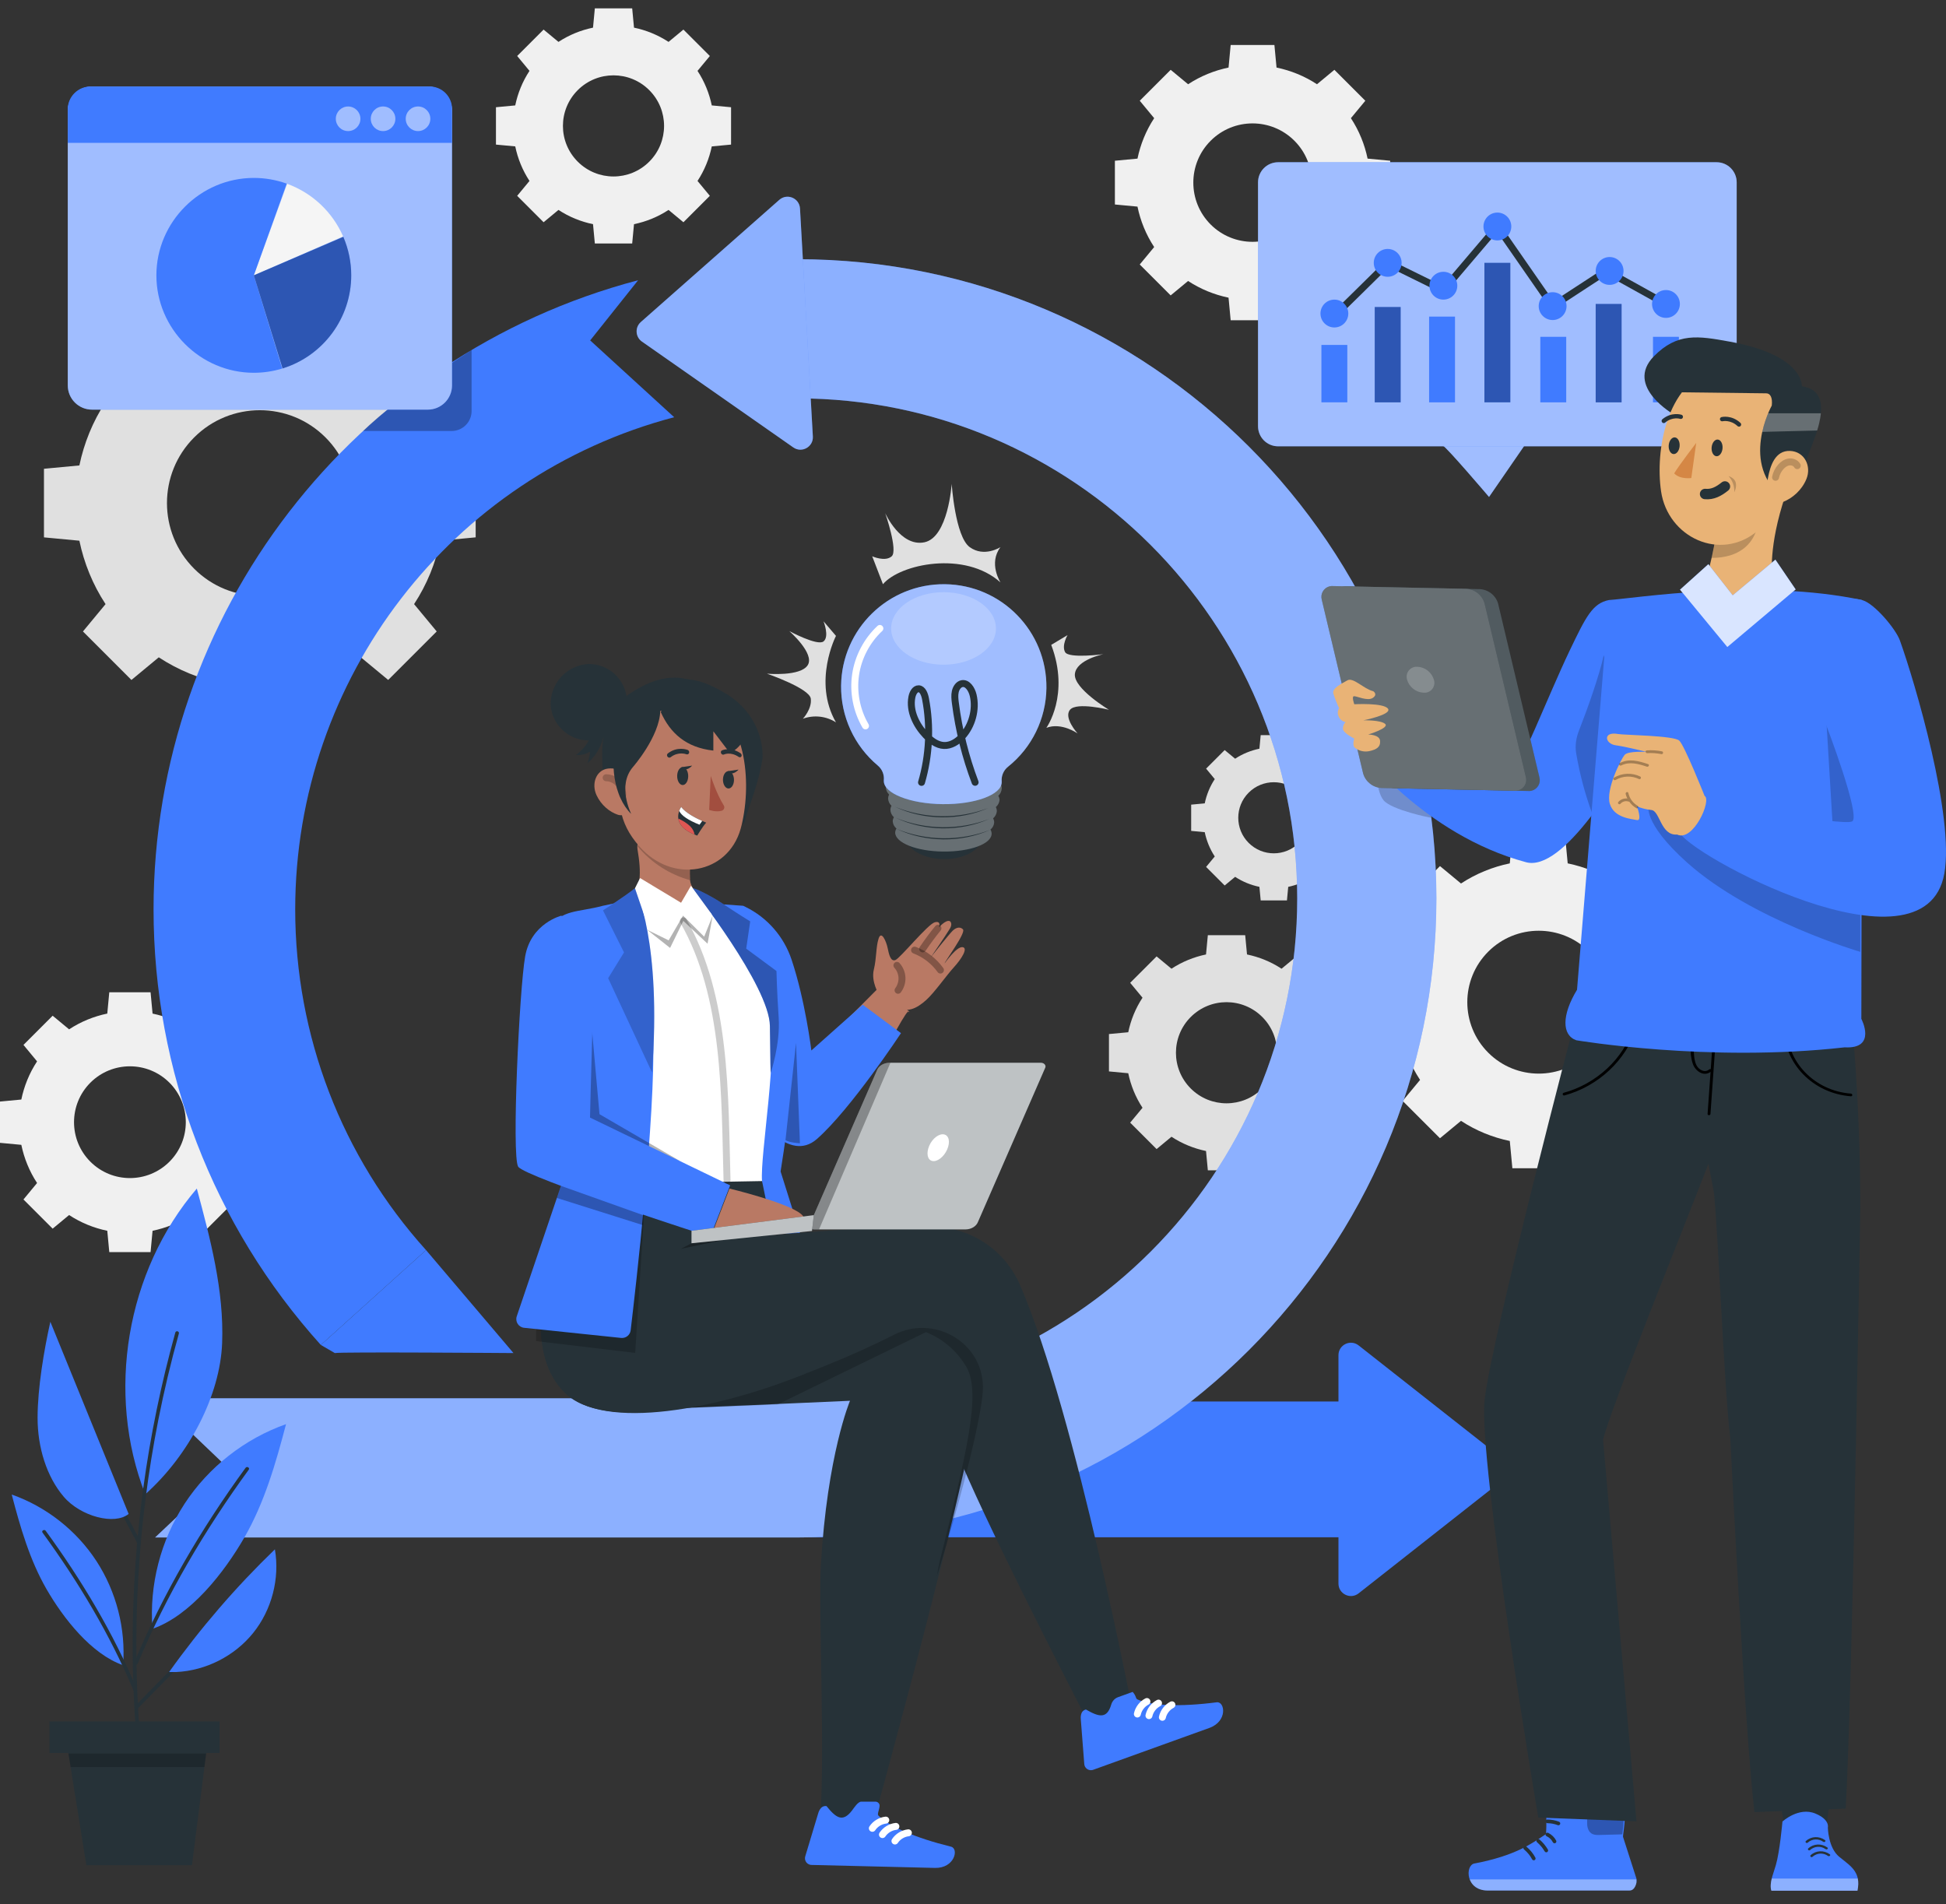 <svg width="140" height="137" viewBox="0 0 140 137" fill="none" xmlns="http://www.w3.org/2000/svg">
<rect x="0" y="0" width="140" height="137" fill="#333333" stroke="none"/>
<path d="M63.522 42.029C64.749 40.57 69.406 39.593 71.977 41.899C71.977 41.899 71.091 40.53 71.977 39.361C71.977 39.361 70.808 40.12 69.763 39.361C68.717 38.601 68.467 34.806 68.467 34.806C68.467 34.806 68.221 38.661 66.503 39.013C64.784 39.365 63.684 36.92 63.684 36.92C63.684 36.92 64.618 39.602 64.151 40.021C63.684 40.44 62.749 40.021 62.749 40.021L63.522 42.029Z" fill="#E0E0E0"/>
<path d="M60.142 45.747C60.142 45.747 58.45 49.031 60.142 51.968C59.432 51.515 58.552 51.418 57.761 51.707C57.761 51.707 58.426 51.005 58.33 50.261C58.235 49.517 55.177 48.465 55.177 48.465C55.177 48.465 57.586 48.686 58.111 47.851C58.636 47.016 56.782 45.4 56.782 45.4C56.782 45.4 58.809 46.494 59.247 46.144C59.686 45.794 59.247 44.697 59.247 44.697L60.142 45.747Z" fill="#E0E0E0"/>
<path d="M75.278 52.362C75.278 52.362 76.988 49.992 75.628 46.393L76.802 45.689C76.802 45.689 76.359 46.44 76.627 46.916C76.895 47.392 79.386 47.062 79.386 47.062C79.386 47.062 77.415 47.459 77.329 48.5C77.243 49.541 79.781 51.062 79.781 51.062C79.781 51.062 77.46 50.482 76.979 51.062C76.499 51.642 77.526 52.767 77.526 52.767C77.526 52.767 76.375 51.941 75.278 52.362Z" fill="#E0E0E0"/>
<path d="M7.594 28.921C6.667 30.333 6.044 31.884 5.711 33.484L3.163 33.724L3.163 38.659L5.711 38.899C6.043 40.498 6.667 42.049 7.594 43.462L5.967 45.428L9.456 48.917L11.422 47.289C12.834 48.217 14.385 48.84 15.985 49.172L16.225 51.72L21.159 51.72L21.399 49.172C22.999 48.84 24.55 48.216 25.962 47.289L27.928 48.916L31.418 45.427L29.79 43.461C30.717 42.049 31.341 40.498 31.673 38.898L34.221 38.658L34.221 33.724L31.674 33.484C31.341 31.884 30.717 30.333 29.79 28.921L31.418 26.955L27.928 23.466L25.962 25.093C24.55 24.166 22.999 23.542 21.399 23.21L21.159 20.661L16.224 20.662L15.985 23.21C14.385 23.542 12.834 24.165 11.422 25.093L9.456 23.465L5.967 26.955L7.594 28.921ZM23.416 31.468C26.024 34.076 26.025 38.306 23.416 40.915C20.807 43.524 16.577 43.524 13.969 40.915C11.36 38.306 11.36 34.077 13.969 31.468C16.578 28.859 20.807 28.859 23.416 31.468Z" fill="#E0E0E0"/>
<path d="M38.093 5.098C37.588 5.867 37.248 6.712 37.067 7.584L35.68 7.714V10.402L37.068 10.532C37.248 11.403 37.588 12.248 38.093 13.017L37.207 14.088L39.107 15.988L40.178 15.102C40.947 15.607 41.791 15.947 42.663 16.127L42.794 17.515H45.481L45.612 16.128C46.483 15.947 47.328 15.607 48.097 15.102L49.167 15.989L51.068 14.088L50.181 13.018C50.686 12.249 51.026 11.404 51.207 10.533L52.594 10.402L52.595 7.715L51.207 7.584C51.026 6.713 50.686 5.868 50.181 5.099L51.068 4.029L49.167 2.128L48.097 3.014C47.327 2.51 46.483 2.17 45.612 1.989L45.481 0.601H42.794L42.663 1.989C41.792 2.17 40.947 2.509 40.178 3.014L39.107 2.128L37.207 4.028L38.093 5.098ZM46.709 6.485C48.13 7.906 48.13 10.21 46.709 11.63C45.288 13.051 42.985 13.051 41.564 11.63C40.143 10.21 40.143 7.906 41.564 6.485C42.985 5.065 45.288 5.065 46.709 6.485Z" fill="#F0F0F0"/>
<path d="M87.393 56.049C87.038 56.589 86.799 57.183 86.672 57.795L85.696 57.887V59.776L86.672 59.868C86.799 60.48 87.038 61.074 87.393 61.615L86.77 62.367L88.106 63.703L88.858 63.08C89.399 63.435 89.993 63.674 90.605 63.801L90.697 64.777H92.586L92.678 63.801C93.29 63.674 93.884 63.435 94.424 63.08L95.177 63.703L96.513 62.367L95.89 61.615C96.245 61.074 96.483 60.48 96.611 59.868L97.586 59.776V57.887L96.611 57.795C96.483 57.183 96.244 56.589 95.889 56.049L96.512 55.297L95.177 53.961L94.424 54.584C93.883 54.229 93.29 53.99 92.677 53.863L92.585 52.887H90.697L90.605 53.862C89.992 53.989 89.398 54.228 88.858 54.583L88.106 53.96L86.77 55.296L87.393 56.049ZM93.449 57.024C94.448 58.022 94.448 59.642 93.449 60.64C92.451 61.639 90.831 61.639 89.833 60.64C88.834 59.642 88.834 58.022 89.833 57.024C90.832 56.025 92.451 56.025 93.449 57.024Z" fill="#E0E0E0"/>
<path d="M82.195 71.776C81.69 72.545 81.35 73.389 81.169 74.261L79.781 74.391V77.079L81.169 77.21C81.35 78.081 81.69 78.925 82.195 79.695L81.308 80.765L83.209 82.666L84.279 81.779C85.048 82.284 85.893 82.624 86.764 82.805L86.895 84.193H89.582L89.713 82.805C90.584 82.624 91.429 82.285 92.198 81.779L93.269 82.666L95.169 80.765L94.283 79.695C94.788 78.926 95.127 78.081 95.308 77.21L96.696 77.079L96.696 74.391L95.309 74.26C95.128 73.389 94.788 72.545 94.283 71.776L95.169 70.705L93.269 68.805L92.198 69.691C91.429 69.186 90.584 68.846 89.713 68.665L89.582 67.278H86.895L86.764 68.665C85.893 68.846 85.049 69.186 84.279 69.691L83.209 68.805L81.308 70.705L82.195 71.776ZM90.811 73.163C92.232 74.584 92.232 76.887 90.811 78.308C89.39 79.729 87.087 79.729 85.666 78.308C84.245 76.887 84.245 74.584 85.666 73.163C87.087 71.742 89.39 71.742 90.811 73.163Z" fill="#E0E0E0"/>
<path d="M102.163 66.504C101.45 67.591 100.97 68.784 100.714 70.014L98.754 70.199V73.995L100.714 74.18C100.97 75.41 101.449 76.604 102.163 77.69L100.911 79.203L103.596 81.887L105.108 80.635C106.194 81.348 107.387 81.828 108.618 82.083L108.803 84.044H112.598L112.783 82.084C114.014 81.828 115.207 81.348 116.294 80.635L117.806 81.887L120.49 79.203L119.238 77.69C119.952 76.604 120.432 75.411 120.687 74.18L122.647 73.996L122.647 70.2L120.687 70.015C120.432 68.784 119.952 67.591 119.238 66.505L120.49 64.992L117.806 62.308L116.294 63.56C115.207 62.847 114.014 62.367 112.784 62.111L112.599 60.151L108.803 60.151L108.618 62.112C107.388 62.367 106.195 62.847 105.108 63.56L103.596 62.308L100.911 64.993L102.163 66.504ZM114.334 68.464C116.341 70.471 116.341 73.725 114.334 75.731C112.327 77.739 109.073 77.739 107.067 75.731C105.06 73.725 105.06 70.471 107.067 68.464C109.073 66.457 112.327 66.457 114.334 68.464Z" fill="#F0F0F0"/>
<path d="M83.034 8.502C82.442 9.402 82.045 10.391 81.833 11.411L80.208 11.564V14.711L81.833 14.864C82.044 15.884 82.442 16.873 83.034 17.773L81.996 19.027L84.221 21.252L85.474 20.214C86.375 20.805 87.364 21.203 88.384 21.415L88.537 23.04L91.683 23.039L91.837 21.415C92.857 21.203 93.846 20.805 94.746 20.214L96 21.251L98.225 19.027L97.187 17.773C97.778 16.873 98.176 15.884 98.388 14.864L100.012 14.71L100.013 11.564L98.388 11.411C98.176 10.391 97.778 9.402 97.187 8.501L98.225 7.248L96 5.023L94.747 6.061C93.846 5.469 92.857 5.072 91.837 4.86L91.684 3.235H88.537L88.385 4.86C87.365 5.072 86.376 5.469 85.475 6.061L84.222 5.023L81.997 7.248L83.034 8.502ZM93.123 10.126C94.786 11.789 94.786 14.486 93.123 16.15C91.459 17.813 88.762 17.813 87.098 16.15C85.435 14.486 85.435 11.789 87.098 10.126C88.762 8.462 91.459 8.462 93.123 10.126Z" fill="#F0F0F0"/>
<path d="M2.667 76.356C2.109 77.206 1.733 78.139 1.534 79.102L0 79.247V82.217L1.534 82.361C1.734 83.324 2.109 84.257 2.667 85.107L1.688 86.291L3.788 88.391L4.971 87.411C5.821 87.969 6.755 88.345 7.718 88.544L7.862 90.078L10.832 90.078L10.976 88.544C11.939 88.345 12.873 87.969 13.723 87.411L14.906 88.391L17.006 86.29L16.027 85.107C16.585 84.257 16.96 83.324 17.16 82.361L18.693 82.216L18.694 79.246L17.16 79.102C16.96 78.139 16.585 77.206 16.027 76.356L17.006 75.173L14.906 73.073L13.723 74.052C12.873 73.494 11.939 73.118 10.976 72.919L10.832 71.385H7.862L7.718 72.918C6.755 73.118 5.822 73.493 4.972 74.052L3.788 73.072L1.688 75.172L2.667 76.356ZM12.19 77.889C13.759 79.459 13.76 82.005 12.19 83.575C10.619 85.145 8.074 85.145 6.503 83.575C4.933 82.004 4.933 79.459 6.503 77.888C8.074 76.319 10.619 76.319 12.19 77.889Z" fill="#F0F0F0"/>
<path d="M70.636 60.212C70.636 61.109 69.39 61.828 67.874 61.804C66.358 61.779 65.141 61.047 65.151 60.151C65.162 59.254 66.398 58.535 67.911 58.562C69.425 58.589 70.647 59.318 70.636 60.212Z" fill="#263238"/>
<path d="M71.82 57.255C71.969 57.114 72.058 56.922 72.07 56.717C72.07 55.839 70.221 55.101 67.916 55.08C65.611 55.058 63.734 55.745 63.724 56.623C63.733 56.826 63.818 57.018 63.963 57.161C63.92 57.244 63.895 57.336 63.891 57.43C63.896 57.636 63.985 57.83 64.136 57.969C64.087 58.056 64.06 58.154 64.058 58.254C64.064 58.461 64.156 58.656 64.311 58.793C64.257 58.88 64.226 58.98 64.225 59.084C64.237 59.288 64.335 59.477 64.494 59.606C64.437 59.693 64.405 59.795 64.402 59.899C64.402 60.629 65.94 61.246 67.857 61.262C69.774 61.278 71.333 60.723 71.341 59.978C71.341 59.873 71.311 59.77 71.255 59.681C71.413 59.554 71.511 59.367 71.524 59.164C71.523 59.062 71.496 58.962 71.446 58.873C71.602 58.742 71.699 58.554 71.716 58.351C71.715 58.251 71.69 58.152 71.643 58.063C71.799 57.931 71.896 57.742 71.912 57.538C71.903 57.438 71.872 57.341 71.82 57.255Z" fill="#263238"/>
<path opacity="0.3" d="M71.82 57.255C71.969 57.114 72.058 56.922 72.07 56.717C72.07 55.839 70.221 55.101 67.916 55.08C65.611 55.058 63.734 55.745 63.724 56.623C63.733 56.826 63.818 57.018 63.963 57.161C63.92 57.244 63.895 57.336 63.891 57.43C63.896 57.636 63.985 57.83 64.136 57.969C64.087 58.056 64.06 58.154 64.058 58.254C64.064 58.461 64.156 58.656 64.311 58.793C64.257 58.88 64.226 58.98 64.225 59.084C64.237 59.288 64.335 59.477 64.494 59.606C64.437 59.693 64.405 59.795 64.402 59.899C64.402 60.629 65.94 61.246 67.857 61.262C69.774 61.278 71.333 60.723 71.341 59.978C71.341 59.873 71.311 59.77 71.255 59.681C71.413 59.554 71.511 59.367 71.524 59.164C71.523 59.062 71.496 58.962 71.446 58.873C71.602 58.742 71.699 58.554 71.716 58.351C71.715 58.251 71.69 58.152 71.643 58.063C71.799 57.931 71.896 57.742 71.912 57.538C71.903 57.438 71.872 57.341 71.82 57.255Z" fill="white"/>
<path d="M75.278 49.501C75.326 45.422 72.058 42.077 67.98 42.029C63.901 41.981 60.555 45.249 60.507 49.328C60.481 51.541 61.449 53.65 63.145 55.072C63.457 55.33 63.621 55.725 63.581 56.128C63.58 56.148 63.58 56.167 63.581 56.187C63.581 57.078 65.466 57.824 67.803 57.851C70.14 57.878 72.049 57.175 72.06 56.281C72.06 56.263 72.06 56.243 72.06 56.225C72.024 55.814 72.197 55.412 72.52 55.156C74.239 53.778 75.251 51.703 75.278 49.501Z" fill="#407BFF"/>
<path opacity="0.5" d="M75.285 49.501C75.333 45.422 72.065 42.077 67.986 42.029C63.908 41.981 60.562 45.249 60.514 49.328C60.488 51.541 61.456 53.65 63.152 55.072C63.464 55.33 63.627 55.725 63.588 56.128C63.587 56.147 63.587 56.167 63.588 56.187C63.588 57.078 65.473 57.824 67.81 57.851C70.147 57.878 72.056 57.175 72.067 56.281C72.067 56.263 72.067 56.243 72.067 56.225C72.03 55.814 72.203 55.412 72.527 55.156C74.246 53.778 75.258 51.703 75.285 49.501Z" fill="white"/>
<path opacity="0.2" d="M71.651 45.212C71.651 46.65 69.968 47.819 67.881 47.819C65.794 47.819 64.111 46.65 64.111 45.212C64.111 43.774 65.794 42.603 67.881 42.603C69.968 42.603 71.651 43.772 71.651 45.212Z" fill="white"/>
<path d="M62.266 52.222C61.623 51.12 61.367 49.797 61.554 48.535C61.74 47.273 62.367 46.08 63.3 45.211" stroke="white" stroke-width="0.5" stroke-miterlimit="10" stroke-linecap="round" stroke-linejoin="round"/>
<path d="M64.483 59.624C66.623 60.504 69.07 60.533 71.231 59.706C69.117 60.642 66.573 60.611 64.483 59.624Z" fill="#263238"/>
<path d="M64.433 58.831C66.572 59.711 69.019 59.74 71.18 58.913C69.067 59.849 66.523 59.818 64.433 58.831Z" fill="#263238"/>
<path d="M64.38 58.038C66.52 58.919 68.967 58.948 71.127 58.12C69.014 59.057 66.47 59.026 64.38 58.038Z" fill="#263238"/>
<path d="M66.297 56.286C66.863 54.358 66.963 52.254 66.582 50.267C66.52 49.946 66.375 49.559 66.087 49.552C65.829 49.546 65.66 49.862 65.604 50.149C65.407 51.164 65.934 52.196 66.607 52.897C66.971 53.276 67.413 53.607 67.906 53.631C68.401 53.656 68.874 53.363 69.232 52.972C69.918 52.226 70.259 51.057 70.011 50.013C69.906 49.572 69.593 49.099 69.199 49.183C68.962 49.233 68.788 49.484 68.727 49.75C68.666 50.017 68.696 50.298 68.731 50.57C68.981 52.534 69.461 54.459 70.152 56.28" stroke="#263238" stroke-width="0.5" stroke-miterlimit="10" stroke-linecap="round" stroke-linejoin="round"/>
<path d="M103.806 32.067C104.025 32.111 107.125 35.751 107.125 35.751L109.781 31.897L103.806 32.067Z" fill="#407BFF"/>
<path opacity="0.5" d="M103.806 32.067C104.025 32.111 107.125 35.751 107.125 35.751L109.781 31.897L103.806 32.067Z" fill="white"/>
<path d="M123.495 32.108H91.952C91.153 32.108 90.506 31.461 90.506 30.663V13.118C90.506 12.319 91.153 11.672 91.952 11.672H123.495C124.294 11.672 124.941 12.319 124.941 13.118V30.663C124.941 31.461 124.294 32.108 123.495 32.108Z" fill="#407BFF"/>
<path opacity="0.5" d="M123.495 32.108H91.952C91.153 32.108 90.506 31.461 90.506 30.663V13.118C90.506 12.319 91.153 11.672 91.952 11.672H123.495C124.294 11.672 124.941 12.319 124.941 13.118V30.663C124.941 31.461 124.294 32.108 123.495 32.108Z" fill="white"/>
<path d="M95.686 23.023C95.835 22.889 99.865 18.909 99.865 18.909L103.841 20.866L107.726 16.294L111.701 22.022L115.578 19.492" stroke="#263238" stroke-width="0.5" stroke-miterlimit="10"/>
<path d="M96.929 24.815H95.065V28.944H96.929V24.815Z" fill="#407BFF"/>
<path d="M100.766 22.087H98.902V28.945H100.766V22.087Z" fill="#407BFF"/>
<path d="M104.677 22.777H102.813V28.945H104.677V22.777Z" fill="#407BFF"/>
<path d="M108.656 18.909H106.792V28.944H108.656V18.909Z" fill="#407BFF"/>
<path d="M112.678 24.231H110.814V28.945H112.678V24.231Z" fill="#407BFF"/>
<path d="M97 22.556C97 23.109 96.551 23.558 95.999 23.558C95.445 23.558 94.997 23.11 94.997 22.556C94.997 22.003 95.445 21.555 95.999 21.555C96.551 21.555 97 22.003 97 22.556Z" fill="#407BFF"/>
<path d="M100.835 18.91C100.835 19.463 100.386 19.911 99.833 19.911C99.281 19.911 98.832 19.463 98.832 18.91C98.832 18.357 99.281 17.909 99.833 17.909C100.387 17.909 100.835 18.357 100.835 18.91Z" fill="#407BFF"/>
<path d="M104.842 20.554C104.842 21.107 104.393 21.555 103.84 21.555C103.287 21.555 102.839 21.107 102.839 20.554C102.839 20.001 103.287 19.553 103.84 19.553C104.393 19.553 104.842 20.001 104.842 20.554Z" fill="#407BFF"/>
<path d="M108.726 16.294C108.726 16.847 108.278 17.296 107.725 17.296C107.172 17.296 106.724 16.847 106.724 16.294C106.724 15.741 107.172 15.293 107.725 15.293C108.278 15.293 108.726 15.741 108.726 16.294Z" fill="#407BFF"/>
<path d="M112.701 22.022C112.701 22.575 112.253 23.024 111.7 23.024C111.147 23.024 110.698 22.575 110.698 22.022C110.698 21.469 111.147 21.021 111.7 21.021C112.253 21.021 112.701 21.469 112.701 22.022Z" fill="#407BFF"/>
<path d="M116.661 21.867H114.798V28.945H116.661V21.867Z" fill="#407BFF"/>
<path opacity="0.3" d="M100.766 22.087H98.902V28.945H100.766V22.087Z" fill="black"/>
<path opacity="0.3" d="M108.656 18.909H106.792V28.944H108.656V18.909Z" fill="black"/>
<path opacity="0.3" d="M116.661 21.867H114.798V28.945H116.661V21.867Z" fill="black"/>
<path d="M120.784 24.231H118.92V28.945H120.784V24.231Z" fill="#407BFF"/>
<path d="M115.577 19.493L119.854 21.868" stroke="#263238" stroke-width="0.5" stroke-miterlimit="10"/>
<path d="M116.801 19.493C116.801 20.046 116.352 20.494 115.799 20.494C115.246 20.494 114.798 20.046 114.798 19.493C114.798 18.94 115.246 18.491 115.799 18.491C116.353 18.491 116.801 18.94 116.801 19.493Z" fill="#407BFF"/>
<path d="M120.854 21.867C120.854 22.421 120.406 22.869 119.853 22.869C119.3 22.869 118.852 22.421 118.852 21.867C118.852 21.315 119.3 20.866 119.853 20.866C120.406 20.866 120.854 21.315 120.854 21.867Z" fill="#407BFF"/>
<path d="M96.292 113.924V97.494C96.292 96.746 97.154 96.328 97.742 96.79L108.184 105.005C108.64 105.363 108.64 106.054 108.184 106.413L97.742 114.628C97.154 115.09 96.292 114.672 96.292 113.924Z" fill="#407BFF"/>
<path d="M97.984 100.825H48.722V110.593H97.984V100.825Z" fill="#407BFF"/>
<path d="M57.356 110.608H11.157L16.431 105.634L11.157 100.596H57.356C77.189 100.596 93.325 84.461 93.325 64.628C93.325 44.794 77.19 28.659 57.356 28.659V18.647C82.71 18.647 103.337 39.274 103.337 64.628C103.337 89.982 82.71 110.608 57.356 110.608Z" fill="#407BFF"/>
<g opacity="0.4">
<path d="M57.356 110.608H11.157L16.431 105.634L11.157 100.596H57.356C77.189 100.596 93.325 84.461 93.325 64.628C93.325 44.794 77.19 28.659 57.356 28.659V18.647C82.71 18.647 103.337 39.274 103.337 64.628C103.337 89.982 82.71 110.608 57.356 110.608Z" fill="white"/>
</g>
<path d="M23.081 96.757C15.321 88.15 11.047 77.023 11.047 65.425C11.047 44.176 25.382 25.563 45.908 20.16L42.459 24.49L48.502 30.015C32.449 34.241 21.238 48.802 21.238 65.425C21.238 74.498 24.58 83.201 30.65 89.933L23.081 96.757Z" fill="#407BFF"/>
<path d="M24.088 97.341C24.466 97.246 36.941 97.341 36.941 97.341L30.651 89.933L23.082 96.757L24.088 97.341Z" fill="#407BFF"/>
<path d="M57.554 14.999L58.479 31.402C58.521 32.149 57.684 32.616 57.071 32.187L46.182 24.573C45.707 24.241 45.668 23.551 46.103 23.167L56.066 14.377C56.627 13.882 57.511 14.252 57.554 14.999Z" fill="#407BFF"/>
<path opacity="0.4" d="M57.554 14.999L58.479 31.402C58.521 32.149 57.684 32.616 57.071 32.187L46.182 24.573C45.707 24.241 45.668 23.551 46.103 23.167L56.066 14.377C56.627 13.882 57.511 14.252 57.554 14.999Z" fill="white"/>
<path d="M52.414 50.016C54.337 51.3 54.887 53.147 54.862 54.483C54.623 56.288 53.998 57.565 53.511 59.319L48.725 48.757C49.843 48.978 50.346 48.749 52.414 50.016Z" fill="#263238"/>
<path d="M50.013 49.083C48.138 48.211 46.298 49.24 45.226 49.955C44.052 50.95 43.361 52.401 43.325 53.94C43.325 55.378 43.325 57.122 44.197 57.872C44.686 58.306 45.334 58.515 45.984 58.447L53.099 51.882C52.325 50.702 51.262 49.738 50.013 49.083Z" fill="#263238"/>
<path d="M50.132 68.53C49.585 69.094 49.086 68.906 48.356 68.608C44.011 67.045 45.297 64.947 45.297 64.947C46.121 63.98 46.157 62.824 45.857 61.06C45.851 61.009 45.849 60.957 45.85 60.906C45.853 60.67 45.928 60.441 46.067 60.251C46.43 59.72 47.154 59.584 47.686 59.947L47.687 59.948L49.632 60.504C49.637 60.531 49.642 60.557 49.648 60.587C49.654 61.551 49.626 62.3 49.633 62.889C49.647 62.959 49.634 63.035 49.638 63.103C49.652 63.174 49.646 63.251 49.646 63.321C49.693 64.127 51.058 65.312 51.614 65.594C51.951 65.786 51.988 66.627 50.132 68.53Z" fill="#B97964"/>
<path opacity="0.2" d="M49.632 60.498C49.633 60.527 49.639 60.557 49.649 60.584C49.655 61.549 49.627 62.298 49.634 62.887C49.63 62.958 49.632 63.03 49.638 63.101C49.643 63.176 49.651 63.251 49.666 63.325C48.188 62.923 46.869 62.078 45.886 60.903C45.888 60.671 45.957 60.445 46.086 60.252C46.444 59.718 47.166 59.573 47.702 59.929L49.632 60.498Z" fill="black"/>
<path d="M44.391 54.36C44.465 57.686 44.423 59.091 46.003 60.897C48.383 63.609 52.368 62.885 53.285 59.621C54.086 56.683 53.846 51.747 50.711 50.221C47.575 48.695 44.319 51.03 44.391 54.36Z" fill="#B97964"/>
<path d="M42.917 57.209C43.253 57.927 43.857 58.411 44.433 58.608C45.297 58.904 45.874 57.522 45.647 56.611C45.443 55.791 44.619 55.191 43.745 55.291C42.883 55.391 42.532 56.388 42.917 57.209Z" fill="#B97964"/>
<path opacity="0.2" d="M44.799 57.189C44.804 56.871 44.679 56.553 44.459 56.324C44.238 56.094 43.925 55.957 43.607 55.951" stroke="black" stroke-width="0.5" stroke-miterlimit="10" stroke-linecap="round" stroke-linejoin="round"/>
<path d="M48.718 55.791C48.704 56.146 48.871 56.452 49.09 56.475C49.309 56.498 49.498 56.23 49.511 55.875C49.525 55.521 49.358 55.215 49.139 55.191C48.919 55.168 48.731 55.437 48.718 55.791Z" fill="#263238"/>
<path d="M52.012 56.06C52 56.404 52.167 56.701 52.386 56.724C52.604 56.747 52.791 56.487 52.804 56.144C52.816 55.8 52.649 55.503 52.43 55.48C52.212 55.457 52.025 55.717 52.012 56.06Z" fill="#263238"/>
<path d="M48.126 54.503C48.168 54.511 48.212 54.502 48.248 54.475C48.802 54.042 49.367 54.258 49.374 54.261C49.457 54.293 49.548 54.252 49.575 54.166C49.602 54.08 49.555 53.984 49.471 53.95C49.441 53.938 48.732 53.666 48.044 54.204C47.976 54.257 47.965 54.361 48.022 54.436C48.049 54.472 48.087 54.495 48.126 54.503Z" fill="#263238"/>
<path d="M53.26 54.478C53.295 54.469 53.325 54.447 53.343 54.411C53.379 54.338 53.35 54.239 53.278 54.19C52.551 53.697 51.958 53.975 51.933 53.987C51.862 54.022 51.839 54.115 51.879 54.196C51.92 54.277 52.01 54.315 52.08 54.281C52.103 54.27 52.567 54.062 53.145 54.454C53.182 54.48 53.224 54.487 53.26 54.478Z" fill="#263238"/>
<path d="M51.131 55.822C51.131 55.822 51.547 57.116 52.071 57.945C52.162 58.09 52.082 58.283 51.916 58.328C51.491 58.445 51.02 58.267 51.02 58.267L51.131 55.822Z" fill="#A24E3F"/>
<path d="M49.015 55.195L49.796 55.079C49.796 55.079 49.329 55.615 49.015 55.195Z" fill="#263238"/>
<path d="M52.352 55.481L53.134 55.365C53.134 55.365 52.667 55.901 52.352 55.481Z" fill="#263238"/>
<path d="M50.805 59.18C50.53 59.49 50.159 60.114 50.159 60.114C50.096 60.091 50.034 60.068 49.972 60.041C49.131 59.703 48.852 59.268 48.798 58.888C48.77 58.681 48.811 58.488 48.864 58.339C48.924 58.165 49.006 58.055 49.006 58.055C49.345 58.501 50.106 58.877 50.52 59.06C50.693 59.139 50.805 59.18 50.805 59.18Z" fill="#263238"/>
<path d="M50.52 59.061L50.322 59.331C49.53 59.011 49.016 58.679 48.864 58.339C48.924 58.166 49.006 58.056 49.006 58.056C49.345 58.502 50.105 58.877 50.52 59.061Z" fill="white"/>
<path d="M49.972 60.042C49.13 59.704 48.852 59.269 48.798 58.889C49.08 59.015 49.407 59.199 49.658 59.45C49.851 59.641 49.936 59.85 49.972 60.042Z" fill="#DE5753"/>
<path d="M45.542 55.172C45.542 55.172 47.443 53.001 47.502 51.143C47.502 51.143 54.3 49.635 53.674 55.503C53.674 55.503 55.143 50.428 49.589 49.6C44.034 48.772 42.888 56.026 45.406 58.554C45.415 58.528 44.367 56.532 45.542 55.172Z" fill="#263238"/>
<path d="M39.617 50.752C39.747 52.265 41.079 53.387 42.593 53.258C44.106 53.128 45.228 51.796 45.098 50.282C44.976 48.86 43.786 47.767 42.358 47.767C40.78 47.841 39.556 49.173 39.617 50.752Z" fill="#263238"/>
<path d="M52.114 50.327C52.845 51.028 53.333 51.945 53.509 52.942C53.509 53.666 52.524 54.189 52.524 54.189L51.32 52.611V53.998C49.35 53.781 48.211 52.735 47.536 51.225L48.635 49.263C48.635 49.263 51.46 49.76 52.114 50.327Z" fill="#263238"/>
<path d="M42.724 52.338C42.554 53.123 42.09 53.84 41.443 54.316C41.791 54.345 42.148 54.26 42.444 54.075C42.43 54.358 42.367 54.639 42.259 54.902C43.056 54.238 43.527 53.199 43.5 52.162L42.724 52.338Z" fill="#263238"/>
<path d="M81.647 123.927L78.351 124.021C78.351 124.021 72.466 112.692 69.641 106.339C66.302 98.832 67.037 96.414 66.035 96.37C64.187 96.29 45.32 104.964 40.594 100.153C35.867 95.342 42.705 83.748 42.705 83.748C42.705 83.748 53.236 82.121 54.095 84.691C54.305 85.45 54.764 86.234 54.874 87.014C55.002 87.785 55.258 88.923 55.258 88.923C55.507 88.861 62.725 88.162 67.204 88.265C69.903 88.326 72.307 89.966 73.381 92.442C77.43 101.78 81.647 123.927 81.647 123.927Z" fill="#263238"/>
<path d="M48.44 101.312C48.44 101.312 49.21 101.312 61.151 100.773C61.151 100.773 59.511 104.645 59.055 112.619C58.867 115.899 59.391 126.523 58.98 131.225C59.188 131.519 61.383 132.491 62.721 131.508C62.721 131.508 70.468 103.55 70.391 99.756C70.314 95.962 65.915 94.845 65.915 94.845C65.915 94.845 57.441 99.756 48.44 101.312Z" fill="#263238"/>
<path opacity="0.2" d="M59.545 98.184C61.179 97.525 62.785 96.798 64.358 96.005C67.087 94.629 70.443 96.4 70.699 99.445C70.708 99.547 70.713 99.65 70.716 99.756C70.754 101.297 69.379 107.074 67.41 113.357C67.461 112.985 67.532 112.616 67.622 112.252C69.575 104.405 70.554 100.33 69.575 98.431C68.917 97.251 67.872 96.334 66.617 95.835L55.947 101.035C50.069 101.293 49.191 101.304 49.087 101.304C52.672 100.63 56.177 99.585 59.545 98.184Z" fill="black"/>
<path d="M63.28 129.922C63.293 129.752 63.148 129.612 62.978 129.612H61.974C61.72 129.606 61.444 130.058 61.289 130.259C60.622 131.125 60.145 130.78 59.462 129.934C59.017 129.871 58.884 130.381 58.844 130.518L57.933 133.544C57.854 133.797 57.995 134.065 58.248 134.144C58.292 134.158 58.339 134.166 58.386 134.166C59.747 134.199 60.391 134.214 62.084 134.255L67.262 134.38C68.674 134.414 69 132.999 68.422 132.853C65.821 132.212 63.988 131.398 63.198 130.618C63.088 130.515 63.256 130.232 63.28 129.922Z" fill="#407BFF"/>
<path d="M63.725 130.941C63.338 130.985 62.974 131.206 62.759 131.531" stroke="white" stroke-width="0.5" stroke-miterlimit="10" stroke-linecap="round" stroke-linejoin="round"/>
<path d="M64.452 131.393C64.065 131.436 63.702 131.658 63.486 131.983" stroke="white" stroke-width="0.5" stroke-miterlimit="10" stroke-linecap="round" stroke-linejoin="round"/>
<path d="M65.351 131.854C64.964 131.897 64.6 132.119 64.385 132.444" stroke="white" stroke-width="0.5" stroke-miterlimit="10" stroke-linecap="round" stroke-linejoin="round"/>
<path d="M81.487 121.718L80.433 122.097C80.195 122.183 80.017 122.383 79.946 122.627C79.637 123.676 79.067 123.527 78.125 122.985C77.687 123.087 77.748 123.61 77.76 123.752L78.005 126.903C78.023 127.167 78.251 127.367 78.516 127.349C78.562 127.346 78.609 127.336 78.653 127.319C79.933 126.858 80.539 126.639 82.132 126.065L87.005 124.309C88.334 123.83 88.126 122.392 87.535 122.465C84.878 122.808 82.875 122.712 81.856 122.27C81.67 122.197 81.781 122.05 81.487 121.718Z" fill="#407BFF"/>
<path d="M82.513 122.409C82.167 122.589 81.909 122.927 81.825 123.308" stroke="white" stroke-width="0.5" stroke-miterlimit="10" stroke-linecap="round" stroke-linejoin="round"/>
<path d="M83.347 122.524C83.001 122.705 82.743 123.043 82.659 123.424" stroke="white" stroke-width="0.5" stroke-miterlimit="10" stroke-linecap="round" stroke-linejoin="round"/>
<path d="M84.311 122.645C83.966 122.825 83.708 123.163 83.624 123.544" stroke="white" stroke-width="0.5" stroke-miterlimit="10" stroke-linecap="round" stroke-linejoin="round"/>
<path d="M57.146 88.729L55.631 88.875C55.631 88.875 55.506 87.833 55.379 87.063C55.268 86.283 54.411 83.66 54.201 82.901C49.865 83.332 42.509 83.071 42.509 83.071C42.509 83.071 35.871 95.349 40.589 100.149C43.424 103.026 51.775 101.342 57.958 98.814L57.146 88.729Z" fill="#263238"/>
<path opacity="0.3" d="M55.632 88.458L48.983 89.844C48.983 89.844 52.622 87.871 55.38 87.07C55.507 87.856 55.632 88.458 55.632 88.458Z" fill="black"/>
<path d="M65.381 72.829C65.418 72.244 63.685 75.593 63.685 75.593L60.76 73.528L63.089 71.185C63.089 71.185 65.454 72.729 65.418 72.779" fill="#B97964"/>
<path d="M53.639 65.247C55.206 66.015 56.395 67.382 56.948 69.037C57.94 72.006 58.371 75.572 58.371 75.572L62.067 72.28L64.82 74.325C64.82 74.325 61.204 79.805 58.77 81.942C56.749 83.716 54.459 80.275 54.459 80.275L53.464 65.161L53.639 65.247Z" fill="#407BFF"/>
<path opacity="0.2" d="M46.493 84.869L45.698 97.329L38.572 96.48V95.199L46.493 84.869Z" fill="black"/>
<path d="M43.047 85.18C42.769 82.019 41.647 76.227 39.714 70.143C39.085 68.165 41.331 65.978 41.331 65.978C41.331 65.978 42.782 65.863 43.047 65.834C43.339 65.799 43.638 65.77 43.938 65.744C46.196 65.557 48.044 65.421 50.057 65.536C50.563 65.566 51.083 65.608 51.593 65.651C51.758 65.668 52.826 65.684 52.986 65.701C52.986 65.701 55.881 69.088 56.037 71.478C56.121 72.814 56.767 73.389 56.695 76.584C56.682 78.754 55.108 81.915 54.964 84.965L43.047 85.18Z" fill="white"/>
<path d="M46.991 74.558C46.84 69.598 46.254 66.448 45.988 65.244C45.918 64.927 45.619 64.718 45.298 64.757L43.381 65.161C41.504 65.661 40.497 65.391 39.453 66.786C39.25 67.056 39.081 69.134 39.096 69.419C39.121 69.93 39.476 71.495 39.948 73.384C40.273 74.694 40.657 76.166 41.024 77.553C41.495 79.321 41.889 79.782 42.04 80.348L37.18 94.687C37.043 95.071 37.301 95.481 37.706 95.523L44.682 96.252C45.024 96.288 45.33 96.045 45.371 95.704C45.719 92.792 47.166 80.26 46.991 74.558Z" fill="#407BFF"/>
<path d="M56.158 84.278C56.158 84.278 57.623 75.206 57.233 72.936C56.844 70.665 53.461 65.162 53.461 65.162L51.916 65.055L50.089 64.314C50.089 64.314 54.308 69.405 55.344 73.078C56.025 75.493 54.666 83.127 54.823 84.968L55.608 88.78L57.549 88.694L56.158 84.278Z" fill="#407BFF"/>
<path d="M45.725 63.976C45.725 63.976 47.623 67.722 46.905 77.146L43.752 70.371L44.893 68.52L43.379 65.494C43.379 65.494 44.999 64.452 45.68 63.901L45.725 63.976Z" fill="#407BFF"/>
<g opacity="0.2">
<path d="M45.725 63.976C45.725 63.976 47.623 67.722 46.905 77.146L43.752 70.371L44.893 68.52L43.379 65.494C43.379 65.494 44.999 64.452 45.68 63.901L45.725 63.976Z" fill="black"/>
</g>
<path d="M55.443 77.201C55.443 77.201 56.149 75.123 56.02 73.204C55.891 71.286 55.861 69.855 55.861 69.855L53.684 68.247L53.971 66.286C53.971 66.286 52.921 65.642 51.947 64.981C51.28 64.53 49.973 63.848 49.802 63.901C49.802 63.901 55.359 70.934 55.388 73.811C55.415 76.588 55.443 77.201 55.443 77.201Z" fill="#407BFF"/>
<path opacity="0.3" d="M55.443 77.201C55.443 77.201 56.149 75.123 56.02 73.204C55.891 71.286 55.861 69.855 55.861 69.855L53.684 68.247L53.971 66.286C53.971 66.286 52.921 65.642 51.947 64.981C51.28 64.53 49.973 63.848 49.802 63.901C49.802 63.901 55.359 70.934 55.388 73.811C55.415 76.588 55.443 77.201 55.443 77.201Z" fill="black"/>
<path opacity="0.3" d="M56.51 82.023L57.268 75.027L57.548 82.25C57.548 82.25 56.821 82.214 56.51 82.023Z" fill="black"/>
<path d="M51.204 65.776L49.71 63.723L48.998 64.945L46.048 63.168L45.682 63.901L46.73 66.975C46.73 66.975 49.349 68.047 49.488 68.047C49.626 68.047 51.204 65.776 51.204 65.776Z" fill="white"/>
<path opacity="0.3" d="M51.272 65.872L50.66 67.385L49.14 65.872L48.105 67.649L46.56 66.892L48.207 68.196L49.16 66.25L50.903 67.892L51.272 65.872Z" fill="black"/>
<path opacity="0.3" d="M43.129 80.156L42.533 73.474L42.074 80.751L48.98 83.559L43.129 80.156Z" fill="black"/>
<path d="M40.396 65.872C40.396 65.872 38.203 66.41 37.781 68.805C37.359 71.201 36.801 83.173 37.278 83.931C37.754 84.689 51.098 88.981 51.098 88.981L52.527 85.275L42.447 80.399C42.447 80.399 42.529 76.978 42.611 74.312C42.654 72.902 42.698 71.704 42.729 71.334C42.82 70.266 40.396 65.872 40.396 65.872Z" fill="#407BFF"/>
<path d="M52.478 85.506C52.478 85.506 56.673 86.513 57.645 87.351C58.077 87.723 58.065 88.331 58.065 88.331L51.273 88.633L52.478 85.506Z" fill="#B97964"/>
<path opacity="0.3" d="M40.358 85.313C40.493 85.363 46.262 87.417 46.262 87.417V88.141L40.063 86.183L40.358 85.313Z" fill="black"/>
<path opacity="0.2" d="M49.161 66.25C52.304 71.731 52.13 78.859 52.304 84.912" stroke="black" stroke-width="0.5" stroke-miterlimit="10" stroke-linecap="round" stroke-linejoin="round"/>
<path d="M63.226 71.529C63.226 71.529 62.657 70.622 62.864 69.762C63.071 68.901 63.007 68.159 63.206 67.529C63.404 66.9 63.757 67.718 63.856 68.191C63.956 68.664 64.073 69.199 64.416 69.067C64.76 68.934 66.754 66.48 67.25 66.35C67.747 66.221 67.548 66.719 67.548 66.719C67.548 66.719 68.049 66.136 68.334 66.271C68.408 66.306 68.523 66.508 68.336 66.81C67.917 67.488 66.964 68.866 66.964 68.866C67.017 68.786 68.315 67.169 68.541 66.952C68.837 66.669 69.12 66.686 69.279 66.862C69.505 67.114 67.964 69.174 67.96 69.306C67.96 69.306 68.807 68.091 69.241 68.138C69.674 68.184 69.182 68.979 68.616 69.597C68.096 70.163 67.226 71.411 66.641 71.935C65.922 72.582 65.294 72.854 64.463 72.49C63.631 72.126 63.226 71.529 63.226 71.529Z" fill="#B97964"/>
<path opacity="0.3" d="M67.479 66.781C67.09 67.259 66.722 67.754 66.378 68.265" stroke="black" stroke-width="0.5" stroke-miterlimit="10" stroke-linecap="round" stroke-linejoin="round"/>
<path opacity="0.3" d="M67.658 69.788C67.195 69.141 66.538 68.635 65.794 68.353" stroke="black" stroke-width="0.5" stroke-miterlimit="10" stroke-linecap="round" stroke-linejoin="round"/>
<path opacity="0.3" d="M64.526 69.45C64.745 69.69 64.876 70.007 64.89 70.332C64.905 70.655 64.803 70.983 64.608 71.242" stroke="black" stroke-width="0.5" stroke-miterlimit="10" stroke-linecap="round" stroke-linejoin="round"/>
<path d="M69.457 88.447H58.575C58.388 88.446 58.237 88.323 58.238 88.172C58.239 88.144 58.244 88.116 58.256 88.089L63.096 76.991C63.218 76.674 63.583 76.458 63.996 76.457H74.884C75.068 76.457 75.217 76.576 75.217 76.724C75.217 76.755 75.211 76.786 75.198 76.815L70.357 87.912C70.233 88.228 69.869 88.444 69.457 88.447Z" fill="#263238"/>
<path opacity="0.7" d="M74.884 76.456H63.996C63.583 76.457 63.218 76.674 63.096 76.991L58.256 88.088C58.245 88.115 58.239 88.144 58.238 88.172C58.236 88.323 58.388 88.446 58.575 88.447H69.457C69.869 88.444 70.233 88.228 70.356 87.912L75.197 76.814C75.21 76.785 75.217 76.754 75.217 76.724C75.217 76.576 75.068 76.456 74.884 76.456Z" fill="white"/>
<path d="M68.14 82.699C67.905 83.231 67.428 83.597 67.073 83.522C66.718 83.448 66.623 82.963 66.852 82.428C67.08 81.895 67.562 81.537 67.917 81.611C68.272 81.686 68.378 82.152 68.14 82.699Z" fill="white"/>
<path opacity="0.3" d="M64.06 76.456H63.995C63.582 76.457 63.217 76.674 63.095 76.991L58.255 88.089C58.244 88.115 58.238 88.144 58.237 88.172C58.236 88.323 58.387 88.446 58.575 88.447H58.923L64.06 76.456Z" fill="black"/>
<path d="M49.748 88.543V89.442L58.417 88.558L58.547 87.418L49.748 88.543Z" fill="#263238"/>
<path opacity="0.7" d="M49.748 88.543V89.442L58.417 88.558L58.547 87.418L49.748 88.543Z" fill="white"/>
<path opacity="0.3" d="M26.124 31.006H32.492C33.285 31.006 33.928 30.363 33.928 29.569V25.179C33.928 25.179 28.493 28.659 26.124 31.006Z" fill="black"/>
<path opacity="0.2" d="M98.78 50.206C98.78 50.206 97.956 50.63 97.958 51.584C97.96 52.538 99.157 54.168 99.095 54.708C99.031 55.247 98.969 56.87 99.536 57.571C100.103 58.271 102.974 58.851 102.972 58.831C102.969 58.81 102.651 56.823 102.258 54.707C101.866 52.591 98.78 50.206 98.78 50.206Z" fill="black"/>
<path d="M14.16 85.506C9.085 91.442 7.603 100.229 10.45 107.502C13.613 104.679 15.841 100.375 15.981 96.612C16.122 92.848 15.137 89.144 14.16 85.506Z" fill="#407BFF"/>
<path d="M13.275 108.187C11.553 110.826 10.729 114.039 10.968 117.18C13.712 116.225 16.13 113.127 17.58 110.609C19.03 108.092 19.84 105.265 20.578 102.455C17.607 103.501 14.997 105.549 13.275 108.187Z" fill="#407BFF"/>
<path d="M12.613 95.865C10.574 103.2 9.534 110.805 9.541 118.418C9.543 120.577 9.631 122.735 9.8 124.888C9.813 125.057 10.078 125.058 10.064 124.888C9.471 117.293 9.912 109.627 11.389 102.154C11.802 100.063 12.298 97.989 12.868 95.936C12.914 95.771 12.659 95.701 12.613 95.865Z" fill="#263238"/>
<path d="M9.912 119.669C11.995 114.714 14.732 110.072 17.895 105.732C17.995 105.594 17.765 105.461 17.666 105.598C14.488 109.959 11.749 114.62 9.656 119.599C9.59 119.756 9.846 119.824 9.912 119.669Z" fill="#263238"/>
<path d="M6.933 112.298C8.368 114.499 9.056 117.177 8.856 119.797C6.569 119.001 4.552 116.417 3.343 114.318C2.134 112.219 1.458 109.861 0.843 107.519C3.321 108.391 5.497 110.099 6.933 112.298Z" fill="#407BFF"/>
<path d="M9.852 121.525C8.141 117.459 5.884 113.69 3.289 110.129C3.189 109.992 2.959 110.124 3.06 110.262C5.641 113.803 7.895 117.552 9.596 121.596C9.662 121.751 9.918 121.683 9.852 121.525Z" fill="#263238"/>
<path d="M9.922 122.903C13.15 119.582 16.446 116.328 19.674 113.007C19.793 112.884 19.606 112.697 19.487 112.819C16.259 116.141 12.963 119.395 9.734 122.716C9.615 122.838 9.803 123.026 9.922 122.903Z" fill="#263238"/>
<path d="M19.777 111.461C16.977 114.162 14.425 117.121 12.165 120.288H12.677C14.809 120.189 16.878 119.137 18.216 117.474C19.553 115.811 20.137 113.564 19.777 111.461Z" fill="#407BFF"/>
<path d="M6.497 105.034C7.7 107 8.833 109.009 9.894 111.055C9.972 111.206 10.201 111.072 10.123 110.921C9.061 108.875 7.928 106.867 6.726 104.9C6.637 104.755 6.408 104.888 6.497 105.034Z" fill="#263238"/>
<path d="M3.622 95.09C3.163 97.152 2.709 99.835 2.704 101.983C2.7 104.131 3.355 106.227 4.576 107.666C5.796 109.106 8.26 109.736 9.254 108.913L3.622 95.09Z" fill="#407BFF"/>
<path d="M15.792 123.842H3.558V126.11H15.792V123.842Z" fill="#263238"/>
<path d="M13.81 134.187H6.213L4.832 125.59H14.901L13.81 134.187Z" fill="#263238"/>
<path opacity="0.2" d="M4.924 126.152H14.831L14.707 127.125H5.08L4.924 126.152Z" fill="black"/>
<path d="M30.777 29.47H6.619C5.656 29.47 4.876 28.689 4.876 27.727V7.967C4.876 7.004 5.656 6.224 6.619 6.224H30.777C31.739 6.224 32.52 7.004 32.52 7.967V27.727C32.52 28.689 31.739 29.47 30.777 29.47Z" fill="#407BFF"/>
<path opacity="0.5" d="M30.777 29.47H6.619C5.656 29.47 4.876 28.689 4.876 27.727V7.967C4.876 7.004 5.656 6.224 6.619 6.224H30.777C31.739 6.224 32.52 7.004 32.52 7.967V27.727C32.52 28.689 31.739 29.47 30.777 29.47Z" fill="white"/>
<path d="M32.52 10.277H4.876V7.858C4.876 6.955 5.607 6.224 6.51 6.224H30.915C31.802 6.224 32.52 6.942 32.52 7.829V10.277H32.52Z" fill="#407BFF"/>
<path opacity="0.5" d="M30.959 8.545C30.959 9.034 30.563 9.43 30.074 9.43C29.586 9.43 29.189 9.034 29.189 8.545C29.189 8.057 29.586 7.66 30.074 7.66C30.563 7.66 30.959 8.057 30.959 8.545Z" fill="white"/>
<path opacity="0.5" d="M28.444 8.545C28.444 9.034 28.047 9.43 27.559 9.43C27.07 9.43 26.674 9.034 26.674 8.545C26.674 8.057 27.07 7.66 27.559 7.66C28.047 7.66 28.444 8.057 28.444 8.545Z" fill="white"/>
<path opacity="0.5" d="M25.929 8.546C25.929 9.034 25.533 9.43 25.044 9.43C24.555 9.43 24.159 9.034 24.159 8.546C24.159 8.057 24.555 7.661 25.044 7.661C25.533 7.661 25.929 8.057 25.929 8.546Z" fill="white"/>
<path d="M18.26 19.809L20.657 13.222C21.55 13.548 22.368 14.051 23.061 14.702C23.753 15.353 24.306 16.138 24.686 17.009L18.26 19.809Z" fill="#F5F5F5"/>
<path d="M18.26 19.809L20.303 26.514C19.641 26.715 18.953 26.818 18.26 26.818C14.415 26.818 11.251 23.654 11.251 19.809C11.251 15.964 14.415 12.8 18.26 12.8C19.067 12.8 19.867 12.939 20.626 13.211L18.26 19.809Z" fill="#407BFF"/>
<path d="M18.26 19.809L24.699 17.04C25.075 17.915 25.269 18.857 25.269 19.809C25.269 22.875 23.258 25.601 20.329 26.506L18.26 19.809Z" fill="#407BFF"/>
<path opacity="0.3" d="M18.26 19.809L24.699 17.04C25.075 17.915 25.269 18.857 25.269 19.809C25.269 22.875 23.258 25.601 20.329 26.506L18.26 19.809Z" fill="black"/>
<path d="M115.752 43.167C114.567 43.405 114.097 44.357 112.908 46.841C111.41 49.971 109.226 55.614 108.731 55.661C108.035 55.728 99.144 52.263 99.144 52.263L97.761 53.825C97.761 53.825 102.418 60.053 109.79 62.03C111.114 62.385 112.786 60.885 114.38 58.834C114.693 58.435 114.997 58.014 115.302 57.58C116.943 55.148 118.414 52.607 119.705 49.973L115.752 43.167Z" fill="#407BFF"/>
<path opacity="0.2" d="M115.379 47.139C115.036 48.658 114.231 50.938 113.596 52.556C113.39 53.08 113.3 53.647 113.395 54.202C113.67 55.799 114.046 57.142 114.505 58.415C114.762 59.161 115.914 59.107 115.95 59.895C116.262 59.497 116.567 59.075 116.872 58.641L117.551 55.953L115.379 47.139Z" fill="black"/>
<path d="M110.209 56.88C110.624 56.763 110.865 56.331 110.748 55.916L107.775 43.414C107.598 42.821 107.064 42.407 106.446 42.382L96.918 42.183C96.814 42.17 96.709 42.178 96.609 42.207C96.193 42.325 95.952 42.756 96.07 43.172L99.043 55.673C99.219 56.267 99.753 56.682 100.371 56.709L109.9 56.904C110.003 56.917 110.109 56.909 110.209 56.88Z" fill="#263238"/>
<path opacity="0.2" d="M110.209 56.88C110.624 56.763 110.865 56.331 110.748 55.916L107.775 43.414C107.598 42.821 107.064 42.407 106.446 42.382L96.918 42.183C96.814 42.17 96.709 42.178 96.609 42.207C96.193 42.325 95.952 42.756 96.07 43.172L99.043 55.673C99.219 56.267 99.753 56.682 100.371 56.709L109.9 56.904C110.003 56.917 110.109 56.909 110.209 56.88Z" fill="white"/>
<path d="M109.232 56.86C109.647 56.743 109.888 56.311 109.771 55.896L106.798 43.394C106.621 42.803 106.09 42.388 105.474 42.359L95.941 42.163C95.838 42.151 95.732 42.159 95.632 42.187C95.217 42.305 94.976 42.736 95.093 43.152L98.07 55.653C98.247 56.245 98.778 56.66 99.395 56.689L108.927 56.884C109.029 56.896 109.133 56.888 109.232 56.86Z" fill="#263238"/>
<path opacity="0.3" d="M109.232 56.86C109.647 56.743 109.888 56.311 109.771 55.896L106.798 43.394C106.621 42.803 106.09 42.388 105.474 42.359L95.941 42.163C95.838 42.151 95.732 42.159 95.632 42.187C95.217 42.305 94.976 42.736 95.093 43.152L98.07 55.653C98.247 56.245 98.778 56.66 99.395 56.689L108.927 56.884C109.029 56.896 109.133 56.888 109.232 56.86Z" fill="white"/>
<path opacity="0.2" d="M101.198 48.615C101.236 48.221 101.586 47.931 101.981 47.968C102.539 47.999 103.016 48.383 103.165 48.922C103.192 49.011 103.201 49.105 103.191 49.197C103.152 49.589 102.802 49.874 102.411 49.834C101.853 49.804 101.375 49.421 101.224 48.883C101.198 48.796 101.19 48.705 101.198 48.615Z" fill="white"/>
<path d="M97.409 50.086C97.597 50.071 98.394 50.465 98.769 50.204C99.144 49.942 98.792 49.727 98.792 49.727C98.104 49.559 97.35 48.7 96.932 48.946C96.514 49.192 95.823 49.5 95.924 49.891C96.039 50.253 96.177 50.606 96.338 50.95C96.229 51.124 96.215 51.341 96.299 51.529C96.385 51.745 96.575 51.902 96.803 51.947C96.672 52.079 96.604 52.261 96.615 52.447C96.647 52.743 97.428 53.134 97.428 53.134C97.428 53.134 97.275 53.599 97.455 53.779C97.76 54.03 98.165 54.122 98.549 54.029C99.006 53.919 99.319 53.763 99.287 53.302C99.256 52.841 98.432 52.841 98.432 52.841C98.432 52.841 99.979 52.372 99.651 52.079C99.323 51.786 98.088 51.821 98.088 51.821C98.088 51.821 100.182 51.407 99.85 50.977C99.517 50.548 97.431 50.665 97.431 50.665C97.431 50.665 97.222 50.102 97.409 50.086Z" fill="#E9B376"/>
<path d="M115.212 124.254L116.103 131.84L113.381 132.216L110.52 125.087L115.212 124.254Z" fill="#E9B376"/>
<path d="M111.221 130.359C111.179 129.896 111.211 129.509 111.753 129.482L112.52 129.442C112.81 129.442 113.017 129.62 113.25 129.768C115.008 130.89 115.729 129.441 116.411 129.442C117.288 129.441 116.724 132.012 116.765 132.147L117.723 135.13C117.807 135.379 117.638 135.917 117.347 135.988C117.295 136 117.242 136.006 117.188 136.006C115.632 136.006 114.895 136.006 112.959 136.006H107.035C105.42 136.006 105.401 134.192 106.066 134.063C109.058 133.497 110.238 132.599 111.223 131.943C111.223 131.943 111.287 131.07 111.221 130.359Z" fill="#407BFF"/>
<path opacity="0.4" d="M107.036 136.006H112.96C114.897 136.006 115.633 136.006 117.189 136.006C117.243 136.007 117.297 136.001 117.348 135.988C117.546 135.94 117.684 135.676 117.729 135.434L117.724 135.207H105.739C105.899 135.629 106.3 136.006 107.036 136.006Z" fill="white"/>
<path d="M109.635 133.043C109.759 133.147 109.873 133.262 109.976 133.387C109.988 133.402 110 133.417 110.012 133.433C110.003 133.422 110.01 133.43 110.015 133.436C110.021 133.445 110.027 133.453 110.034 133.462C110.058 133.494 110.081 133.528 110.104 133.561C110.148 133.628 110.189 133.697 110.228 133.768C110.261 133.829 110.35 133.853 110.409 133.815C110.471 133.775 110.492 133.7 110.456 133.634C110.297 133.338 110.079 133.073 109.822 132.856C109.769 132.812 109.686 132.8 109.635 132.856C109.59 132.905 109.578 132.995 109.635 133.043Z" fill="#263238"/>
<path d="M110.569 132.522C110.683 132.621 110.789 132.729 110.886 132.845C110.897 132.859 110.909 132.872 110.92 132.887C110.925 132.893 110.931 132.9 110.936 132.906C110.941 132.913 110.952 132.928 110.941 132.913C110.963 132.942 110.984 132.971 111.005 133C111.049 133.062 111.09 133.126 111.129 133.192C111.164 133.252 111.25 133.278 111.31 133.239C111.37 133.2 111.395 133.122 111.358 133.058C111.198 132.787 110.994 132.542 110.757 132.335C110.705 132.289 110.62 132.28 110.57 132.335C110.524 132.385 110.514 132.473 110.569 132.522Z" fill="#263238"/>
<path d="M111.255 132.091C111.309 132.118 111.361 132.149 111.411 132.183C111.423 132.192 111.435 132.201 111.447 132.21C111.46 132.22 111.425 132.192 111.443 132.207C111.449 132.212 111.456 132.217 111.462 132.223C111.485 132.242 111.507 132.262 111.529 132.282C111.55 132.303 111.571 132.324 111.59 132.347C111.599 132.356 111.608 132.367 111.616 132.377C111.621 132.383 111.626 132.39 111.632 132.396C111.628 132.391 111.625 132.386 111.621 132.382C111.624 132.386 111.627 132.39 111.63 132.395C111.665 132.442 111.696 132.491 111.723 132.543C111.755 132.604 111.846 132.628 111.904 132.59C111.967 132.55 111.986 132.475 111.952 132.409C111.829 132.174 111.625 131.98 111.388 131.862C111.327 131.831 111.242 131.843 111.207 131.909C111.175 131.969 111.188 132.057 111.255 132.091Z" fill="#263238"/>
<path d="M111.323 131.162C111.393 131.163 111.462 131.167 111.53 131.174C111.587 131.179 111.634 131.186 111.7 131.199C111.83 131.224 111.958 131.26 112.082 131.308C112.147 131.333 112.23 131.281 112.245 131.215C112.262 131.14 112.222 131.079 112.152 131.053C111.888 130.952 111.605 130.901 111.323 130.898C111.254 130.897 111.187 130.959 111.191 131.03C111.194 131.103 111.249 131.162 111.323 131.162Z" fill="#263238"/>
<g opacity="0.3">
<path d="M114.185 131.257C114.201 131.524 114.303 131.816 114.561 131.94C114.721 132.016 114.91 132.013 115.09 132.009C115.629 131.995 116.168 131.98 116.707 131.966L116.714 131.951C116.799 131.249 117.027 129.536 116.359 129.537C115.833 129.536 115.281 130.52 114.182 130.233C114.191 130.604 114.175 131.078 114.185 131.257Z" fill="black"/>
</g>
<path d="M106.809 100.692C107.294 96.304 113.407 73.02 113.407 73.02L121.18 72.831L133.137 72.493C133.137 72.493 133.828 78.734 133.837 86.908C133.837 86.908 133.258 121.805 132.785 130.11L126.217 130.364C125.471 123.837 124.483 103.476 124.483 103.476C124.033 99.787 123.626 88.897 123.304 85.788C123.17 85.1 123.038 84.406 122.91 83.716C121.634 87.088 115.781 101.516 115.329 103.585L117.73 131.029L110.667 130.758C110.666 130.759 106.325 105.079 106.809 100.692Z" fill="#263238"/>
<path d="M117.516 73.925C116.796 76.164 114.871 77.963 112.497 78.617C112.369 78.653 112.423 78.843 112.552 78.807C114.996 78.133 116.975 76.282 117.716 73.977C117.755 73.856 117.555 73.804 117.516 73.925Z" fill="black"/>
<path d="M123.472 74.253C123.332 76.212 123.195 78.174 123.055 80.134C123.048 80.26 122.841 80.26 122.848 80.134C122.921 79.129 122.991 78.121 123.062 77.112C122.551 77.485 121.953 77.033 121.786 76.534C121.512 75.725 121.616 74.764 121.83 73.955C121.863 73.832 122.063 73.886 122.03 74.006C121.879 74.575 121.816 75.156 121.86 75.741C121.88 76.038 121.91 76.379 122.057 76.651C122.22 76.954 122.634 77.21 122.965 76.936C123.002 76.907 123.041 76.904 123.075 76.92C123.139 76.032 123.202 75.141 123.265 74.253C123.272 74.126 123.479 74.126 123.472 74.253Z" fill="black"/>
<path d="M128.344 73.892C128.315 76.489 130.427 78.664 133.159 78.868C133.29 78.878 133.289 78.685 133.159 78.675C130.538 78.479 128.52 76.377 128.548 73.892C128.55 73.767 128.345 73.767 128.344 73.892Z" fill="black"/>
<path d="M127.351 124.621L128.507 132.407L131.273 132.536L132.169 125.029L127.351 124.621Z" fill="#263238"/>
<path d="M133.63 136.021H127.443C127.443 136.021 127.308 135.783 127.463 135.148C127.486 135.049 127.517 134.94 127.557 134.822C127.559 134.816 127.56 134.81 127.563 134.804C127.621 134.629 127.687 134.413 127.758 134.179C128.041 133.229 128.234 131.043 128.234 131.043C128.234 131.043 129.404 129.966 130.608 130.471C131.665 130.914 131.5 131.475 131.5 131.475C131.5 131.475 131.517 132.925 132.318 133.581C132.814 133.986 133.306 134.3 133.543 134.804C133.587 134.899 133.622 134.999 133.648 135.108C133.65 135.121 133.653 135.134 133.655 135.148C133.704 135.391 133.702 135.676 133.63 136.021Z" fill="#407BFF"/>
<path opacity="0.4" d="M127.463 135.148C127.308 135.783 127.443 136.022 127.443 136.022H133.63C133.702 135.677 133.704 135.392 133.655 135.148H127.463Z" fill="white"/>
<path d="M131.168 132.5C130.82 132.251 130.363 132.283 130.05 132.563C129.966 132.638 129.837 132.52 129.921 132.444C130.311 132.095 130.869 132.075 131.297 132.381C131.389 132.447 131.259 132.565 131.168 132.5Z" fill="#263238"/>
<path d="M131.339 133.03C130.991 132.781 130.535 132.813 130.222 133.093C130.138 133.169 130.009 133.05 130.093 132.975C130.483 132.626 131.041 132.606 131.468 132.912C131.561 132.978 131.431 133.095 131.339 133.03Z" fill="#263238"/>
<path d="M131.511 133.517C131.163 133.268 130.707 133.301 130.394 133.581C130.31 133.656 130.181 133.537 130.265 133.462C130.655 133.113 131.213 133.093 131.64 133.399C131.733 133.465 131.603 133.582 131.511 133.517Z" fill="#263238"/>
<path d="M113.455 71.205C112.353 73.014 112.353 74.468 113.403 74.838C113.403 74.838 122.947 76.456 132.71 75.347C135.06 75.477 133.91 73.298 133.91 73.298L133.962 43.168C126.543 41.593 117.568 43.048 115.751 43.168L113.455 71.205Z" fill="#407BFF"/>
<path opacity="0.2" d="M133.933 60.687V50.721C133.933 50.721 135.393 60.935 134.658 63.469L133.933 60.687Z" fill="black"/>
<path d="M120.451 29.837C120.451 29.837 116.847 27.808 118.986 25.631C120.674 23.913 122.166 24.164 124.424 24.575C129.956 25.582 129.634 27.887 129.634 27.887L120.451 29.837Z" fill="#263238"/>
<path d="M127.497 41.445C127.497 41.445 127.201 39.323 128.443 35.645C128.443 35.641 128.251 35.545 128.251 35.541C128.423 35.027 128.602 34.552 128.77 34.141C128.774 34.129 128.774 34.125 128.774 34.125L123.541 37.053C123.608 38.25 123.081 40.533 122.783 41.494C122.783 41.494 122.063 43.227 124.402 43.406C126.11 43.536 127.497 41.445 127.497 41.445Z" fill="#E9B376"/>
<path opacity="0.2" d="M123.38 38.724L126.342 38.191C126.036 39.091 125.182 40.137 123.137 40.137C123.137 40.137 123.385 39.125 123.38 38.724Z" fill="black"/>
<path d="M128.92 31.651C128.436 34.866 128.228 36.69 126.446 38.19C123.766 40.446 119.99 38.657 119.502 35.352C119.064 32.377 119.929 27.617 123.212 26.642C126.445 25.679 129.404 28.435 128.92 31.651Z" fill="#E9B376"/>
<path d="M129.674 27.799C125.726 23.997 121.71 26.13 120.172 28.214L127.06 28.296C127.361 28.291 127.532 28.604 127.466 29.178C127.466 29.178 125.078 33.46 128.37 35.864C129.548 35.413 129.787 33.454 130.247 32.315C130.931 30.619 131.795 28.122 129.674 27.799Z" fill="#263238"/>
<path d="M129.958 34.459C129.626 35.269 128.949 35.846 128.28 36.108C127.273 36.502 127.006 35.415 127.188 34.404C127.351 33.495 127.717 32.401 128.775 32.439C129.818 32.477 130.338 33.533 129.958 34.459Z" fill="#E9B376"/>
<path d="M123.923 32.26C123.894 32.591 123.695 32.842 123.478 32.821C123.262 32.8 123.11 32.514 123.139 32.183C123.169 31.852 123.368 31.601 123.584 31.622C123.8 31.643 123.952 31.929 123.923 32.26Z" fill="#263238"/>
<path d="M120.836 32.104C120.807 32.435 120.608 32.686 120.391 32.665C120.175 32.644 120.023 32.358 120.052 32.027C120.082 31.697 120.281 31.445 120.497 31.467C120.713 31.488 120.865 31.773 120.836 32.104Z" fill="#263238"/>
<path d="M122.031 31.862C122.031 31.862 120.838 33.414 120.443 34.054C120.867 34.51 121.677 34.389 121.677 34.389L122.031 31.862Z" fill="#D58745"/>
<path d="M125.156 30.687C125.104 30.703 125.045 30.692 125.002 30.652C124.493 30.177 123.935 30.304 123.929 30.305C123.846 30.325 123.761 30.274 123.74 30.191C123.719 30.107 123.77 30.024 123.853 30.004C123.883 29.997 124.582 29.837 125.214 30.426C125.277 30.485 125.281 30.583 125.222 30.645C125.204 30.666 125.18 30.68 125.156 30.687Z" fill="#263238"/>
<path d="M122.668 35.539C123.204 35.591 123.644 35.36 124.095 34.997" stroke="#263238" stroke-width="0.75" stroke-miterlimit="10" stroke-linecap="round" stroke-linejoin="round"/>
<path opacity="0.2" d="M129.3 33.5C129.187 33.295 128.928 33.201 128.697 33.236C128.466 33.272 128.264 33.417 128.109 33.592C127.924 33.803 127.794 34.063 127.738 34.338" stroke="black" stroke-width="0.5" stroke-miterlimit="10" stroke-linecap="round" stroke-linejoin="round"/>
<path d="M119.649 30.43C119.621 30.422 119.595 30.405 119.575 30.38C119.52 30.313 119.529 30.215 119.595 30.16C120.256 29.614 120.938 29.831 120.97 29.837C121.051 29.863 121.097 29.951 121.071 30.032C121.046 30.114 120.96 30.159 120.879 30.134C120.851 30.124 120.323 29.964 119.793 30.402C119.751 30.437 119.697 30.446 119.649 30.43Z" fill="#263238"/>
<path opacity="0.3" d="M130.732 30.972L126.78 31.07C126.78 31.07 126.922 30.401 127.204 29.733H130.997C130.997 29.733 130.971 30.208 130.732 30.972Z" fill="white"/>
<g opacity="0.2">
<path d="M124.355 34.25C124.641 34.559 124.793 34.986 124.767 35.406C124.767 35.406 124.959 35.073 124.874 34.722C124.789 34.371 124.355 34.25 124.355 34.25Z" fill="black"/>
</g>
<path d="M122.903 40.589L120.865 42.422L124.268 46.548L129.183 42.404L127.726 40.262L124.654 42.828L122.903 40.589Z" fill="#407BFF"/>
<path opacity="0.8" d="M122.903 40.589L120.865 42.422L124.268 46.548L129.183 42.404L127.726 40.262L124.654 42.828L122.903 40.589Z" fill="white"/>
<path opacity="0.2" d="M133.836 64.936V68.478C133.836 68.478 126 66.191 121.383 62.062C118.096 59.123 118.61 57.885 118.61 57.885L122.333 58.245L133.836 64.936Z" fill="black"/>
<path opacity="0.2" d="M131.377 51.584L131.878 59.911C133.268 60.795 134.189 59.569 134.4 58.302V55.905L131.377 51.584Z" fill="black"/>
<path d="M131.366 52.12C131.366 52.12 133.884 58.689 133.255 59.088C132.626 59.486 122.386 57.547 122.386 57.547L120.804 59.816C121.144 61.309 138.466 70.711 139.88 62.846C140.617 58.752 137.764 49.085 136.686 46.081C136.385 45.24 134.866 43.444 134.011 43.184C133.69 43.087 133.382 43.057 133.128 43.104C129.855 43.717 131.366 52.12 131.366 52.12Z" fill="#407BFF"/>
<path d="M120.657 60.038C119.47 60.132 119.428 58.344 118.811 58.274C118.452 58.239 118.099 58.15 117.768 58.008C117.768 58.008 118.158 59.083 117.768 58.997C117.377 58.911 116.123 58.848 115.814 57.825C115.506 56.801 116.623 54.613 116.877 54.309C117.131 54.004 118.467 54.097 118.467 54.097C118.467 54.097 117.029 53.726 116.24 53.617C115.451 53.507 115.301 52.605 116.402 52.805C116.854 52.887 120.424 52.913 120.811 53.281C121.198 53.648 122.631 57.257 122.631 57.257C123.163 57.562 121.813 60.589 120.657 60.038Z" fill="#E9B376"/>
<g opacity="0.3">
<path d="M118.477 53.983C118.843 53.958 119.211 53.982 119.571 54.054C119.625 54.069 119.657 54.124 119.642 54.178C119.63 54.226 119.585 54.257 119.536 54.253C119.195 54.185 118.847 54.161 118.501 54.183C118.372 54.183 118.348 53.991 118.477 53.983Z" fill="black"/>
<path d="M116.638 55.066C116.525 55.125 116.407 54.961 116.521 54.902C117.189 54.546 117.892 54.746 118.568 54.972C118.689 55.011 118.603 55.195 118.482 55.156C117.888 54.957 117.232 54.765 116.638 55.066Z" fill="black"/>
<path d="M116.115 55.948C116.691 55.604 117.402 55.573 118.005 55.866C118.053 55.896 118.067 55.959 118.037 56.006C118.013 56.044 117.967 56.062 117.924 56.05C117.383 55.786 116.747 55.81 116.228 56.112C116.118 56.179 116.001 56.014 116.115 55.948Z" fill="black"/>
<path d="M117.076 57.447C117.024 57.342 116.983 57.232 116.954 57.117C116.927 56.992 117.115 56.922 117.146 57.047C117.229 57.431 117.468 57.763 117.806 57.965C117.919 58.027 117.834 58.211 117.724 58.148H117.736C117.524 58.029 117.347 57.861 117.209 57.666C117.196 57.667 117.184 57.674 117.169 57.668C116.959 57.594 116.725 57.656 116.579 57.824C116.493 57.922 116.341 57.793 116.427 57.695C116.591 57.506 116.835 57.42 117.076 57.447Z" fill="black"/>
</g>
</svg>
